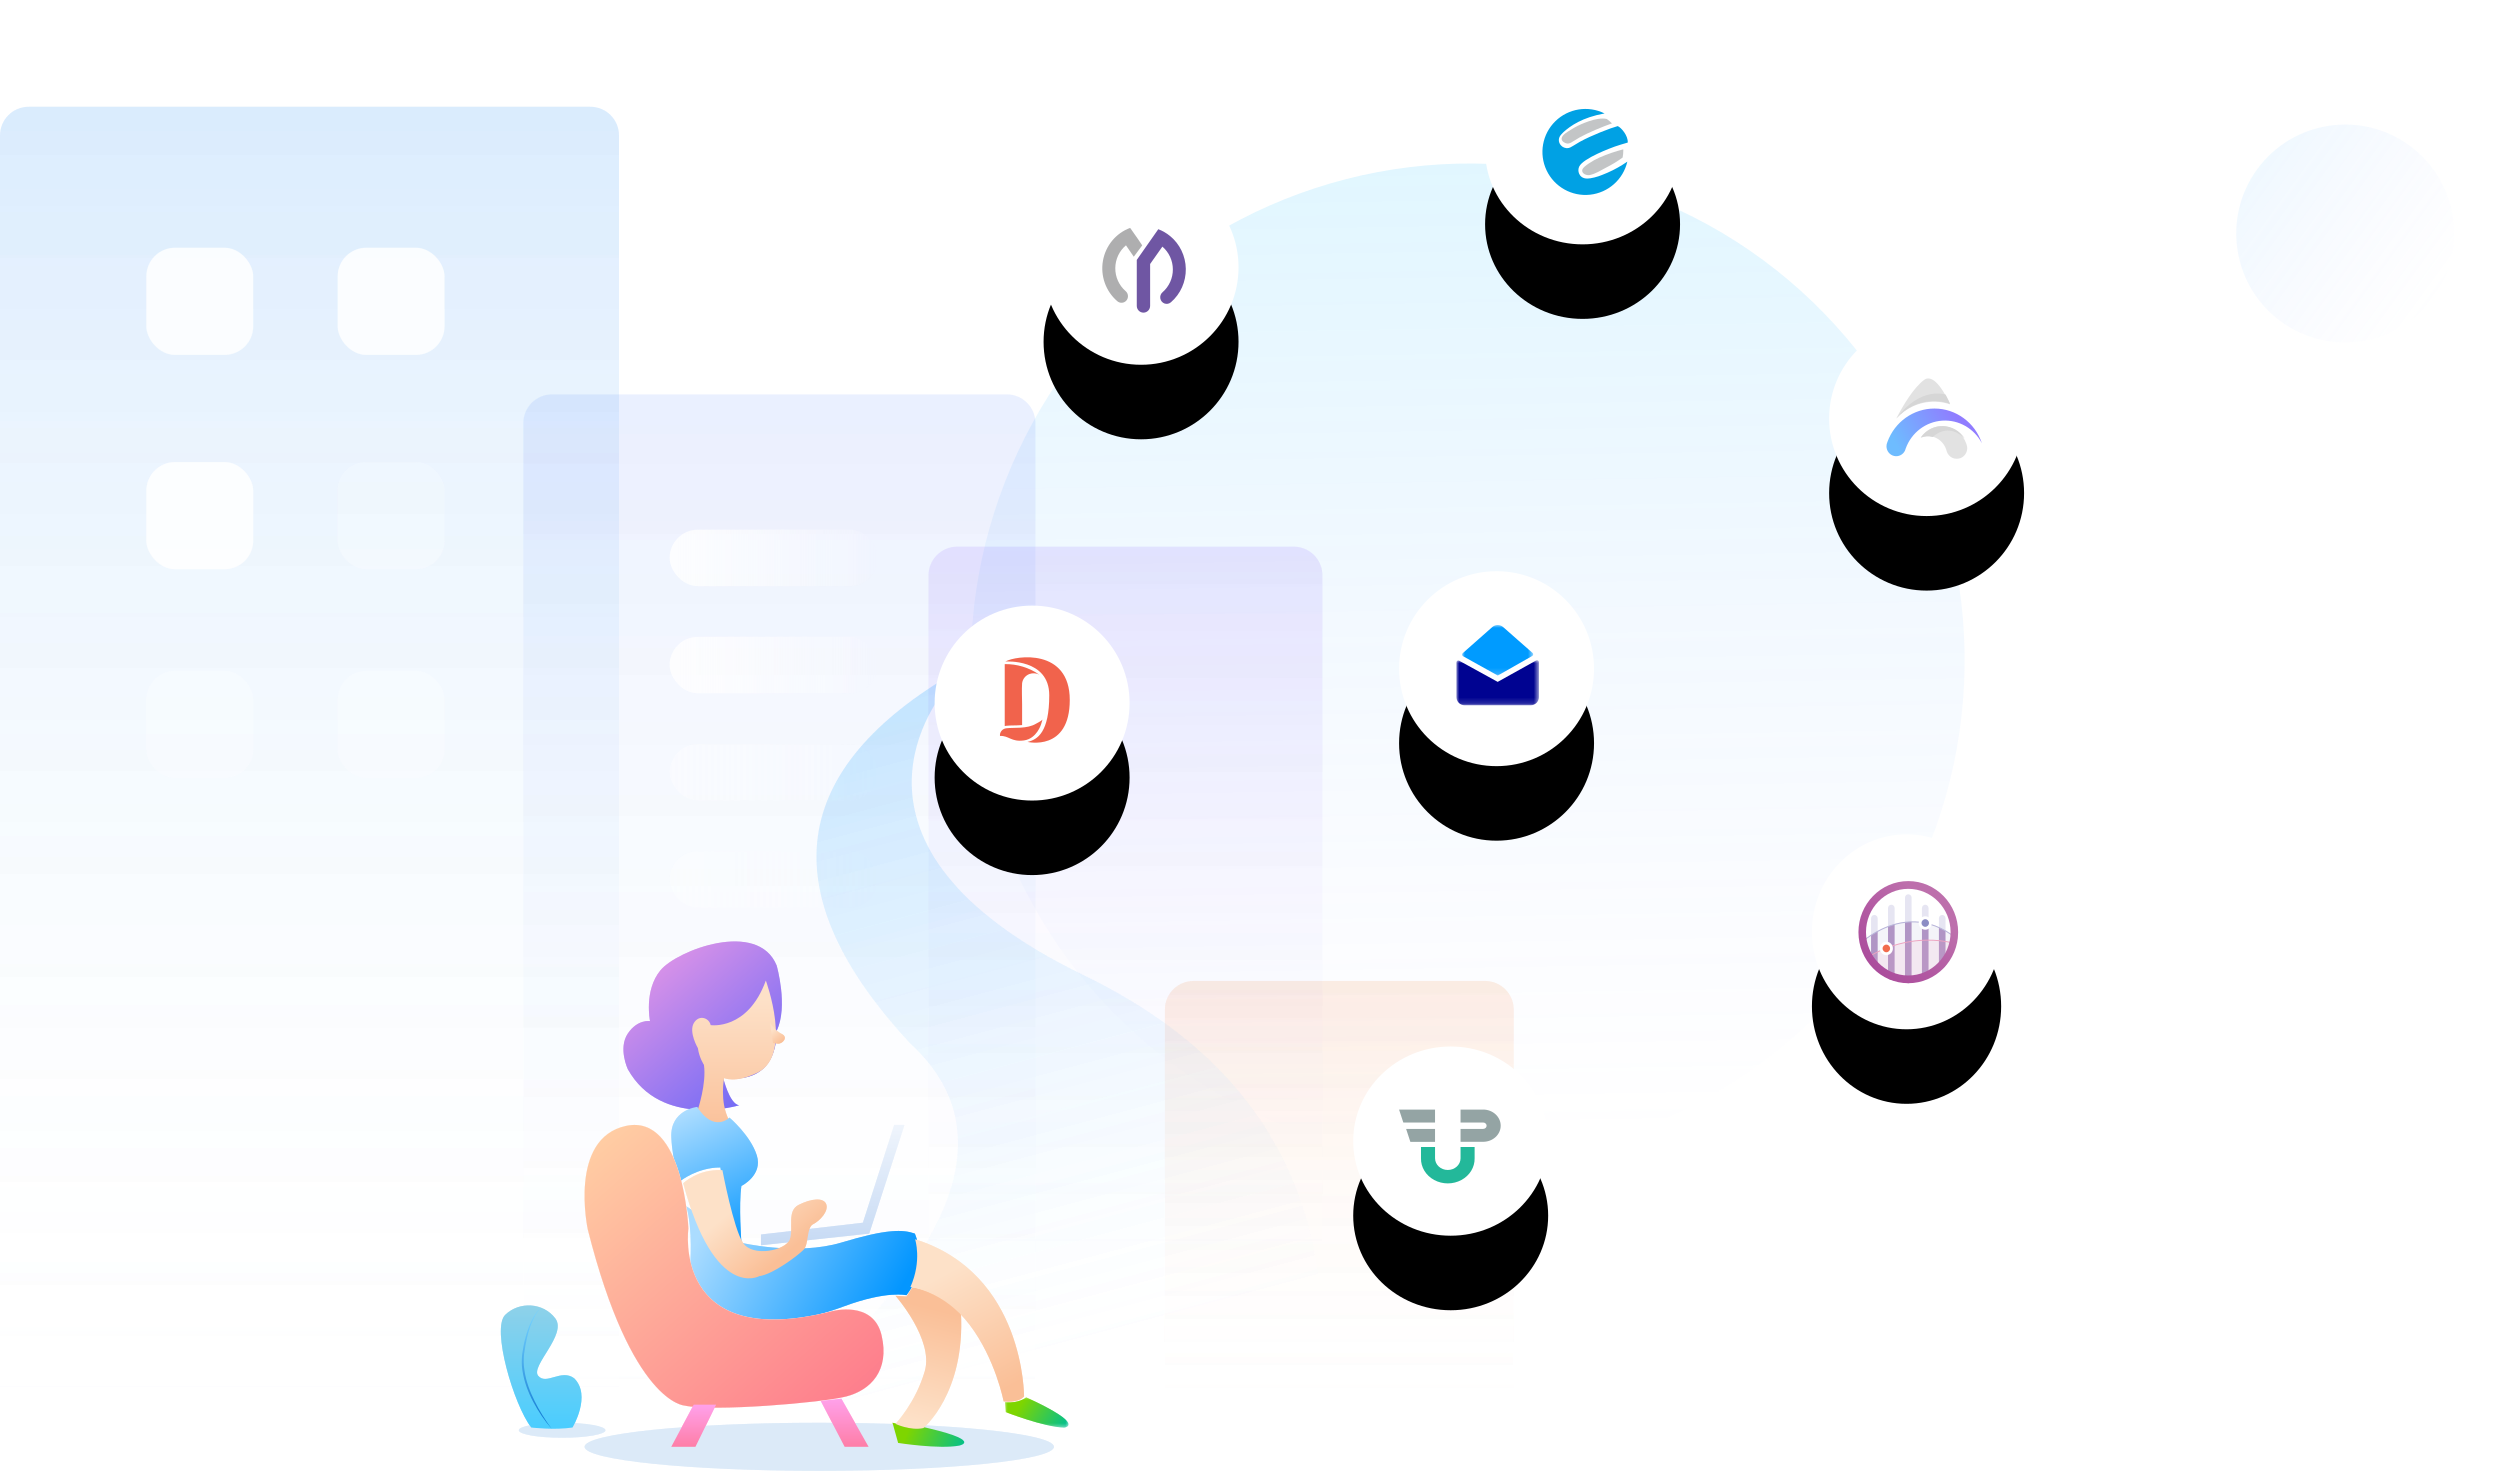 <?xml version="1.0" encoding="UTF-8"?>
<svg width="436px" height="257px" viewBox="0 0 436 257" version="1.1" xmlns="http://www.w3.org/2000/svg" xmlns:xlink="http://www.w3.org/1999/xlink">
    <title>Group 39</title>
    <defs>
        <linearGradient x1="0%" y1="56.26%" x2="88.904%" y2="12.992%" id="linearGradient-1">
            <stop stop-color="#96A0FF" stop-opacity="0" offset="0%"></stop>
            <stop stop-color="#32C5FF" offset="100%"></stop>
        </linearGradient>
        <linearGradient x1="-1.533%" y1="50%" x2="163.701%" y2="50%" id="linearGradient-2">
            <stop stop-color="#96A0FF" stop-opacity="0" offset="0%"></stop>
            <stop stop-color="#32C5FF" offset="100%"></stop>
        </linearGradient>
        <linearGradient x1="53.673%" y1="2.49800181e-14%" x2="53.673%" y2="97.907%" id="linearGradient-3">
            <stop stop-color="#007CF5" stop-opacity="0.1" offset="0%"></stop>
            <stop stop-color="#F5F7F9" stop-opacity="0" offset="100%"></stop>
        </linearGradient>
        <linearGradient x1="53.673%" y1="2.49800181e-14%" x2="53.673%" y2="97.907%" id="linearGradient-4">
            <stop stop-color="#0043F5" stop-opacity="0.07" offset="0%"></stop>
            <stop stop-color="#F5F7F9" stop-opacity="0" offset="100%"></stop>
        </linearGradient>
        <linearGradient x1="53.673%" y1="2.49800181e-14%" x2="53.673%" y2="81.07%" id="linearGradient-5">
            <stop stop-color="#4200F5" stop-opacity="0.1" offset="0%"></stop>
            <stop stop-color="#F5F7F9" stop-opacity="0" offset="100%"></stop>
        </linearGradient>
        <linearGradient x1="53.673%" y1="2.49800181e-14%" x2="53.673%" y2="97.907%" id="linearGradient-6">
            <stop stop-color="#F55F00" stop-opacity="0.1" offset="0%"></stop>
            <stop stop-color="#F5F7F9" stop-opacity="0" offset="100%"></stop>
        </linearGradient>
        <linearGradient x1="-1.11022302e-14%" y1="50%" x2="100%" y2="50%" id="linearGradient-7">
            <stop stop-color="#FFFFFF" offset="0%"></stop>
            <stop stop-color="#FFFFFF" stop-opacity="0" offset="100%"></stop>
        </linearGradient>
        <linearGradient x1="57.059%" y1="90.67%" x2="38.267%" y2="1.66533454e-14%" id="linearGradient-8">
            <stop stop-color="#ABDCFF" stop-opacity="0" offset="0%"></stop>
            <stop stop-color="#0396FF" offset="100%"></stop>
        </linearGradient>
        <polygon id="path-9" points="-3.88578059e-16 5.55111512e-17 11.066 5.55111512e-17 11.066 5.293 -3.88578059e-16 5.293"></polygon>
        <linearGradient x1="14.552%" y1="41.924%" x2="82.772%" y2="58.063%" id="linearGradient-11">
            <stop stop-color="#7ED500" offset="0%"></stop>
            <stop stop-color="#00BF8D" offset="100%"></stop>
        </linearGradient>
        <linearGradient x1="14.552%" y1="46.029%" x2="82.772%" y2="53.964%" id="linearGradient-12">
            <stop stop-color="#7ED500" offset="0%"></stop>
            <stop stop-color="#00BF8D" offset="100%"></stop>
        </linearGradient>
        <linearGradient x1="45.676%" y1="96.435%" x2="55.831%" y2="15.149%" id="linearGradient-13">
            <stop stop-color="#FDE1C8" offset="0%"></stop>
            <stop stop-color="#FABF97" offset="100%"></stop>
        </linearGradient>
        <linearGradient x1="0%" y1="37.348%" x2="85.761%" y2="65.281%" id="linearGradient-14">
            <stop stop-color="#ABDCFF" offset="0%"></stop>
            <stop stop-color="#0396FF" offset="100%"></stop>
        </linearGradient>
        <linearGradient x1="23.255%" y1="0%" x2="94.249%" y2="100%" id="linearGradient-15">
            <stop stop-color="#EE9AE5" offset="0%"></stop>
            <stop stop-color="#5961F9" offset="100%"></stop>
        </linearGradient>
        <linearGradient x1="50%" y1="11.86%" x2="50%" y2="100%" id="linearGradient-16">
            <stop stop-color="#FDE1C8" offset="0%"></stop>
            <stop stop-color="#FABF97" offset="100%"></stop>
        </linearGradient>
        <linearGradient x1="68.365%" y1="-22.885%" x2="68.365%" y2="109.294%" id="linearGradient-17">
            <stop stop-color="#F9FBFE" offset="0%"></stop>
            <stop stop-color="#C2D7F3" offset="100%"></stop>
        </linearGradient>
        <linearGradient x1="29.484%" y1="0%" x2="64.674%" y2="110.389%" id="linearGradient-18">
            <stop stop-color="#ABDCFF" offset="0%"></stop>
            <stop stop-color="#0396FF" offset="100%"></stop>
        </linearGradient>
        <linearGradient x1="31.733%" y1="32.978%" x2="64.814%" y2="69.433%" id="linearGradient-19">
            <stop stop-color="#FDE1C8" offset="0%"></stop>
            <stop stop-color="#FABF97" offset="100%"></stop>
        </linearGradient>
        <linearGradient x1="41.048%" y1="17.017%" x2="70.514%" y2="95.827%" id="linearGradient-20">
            <stop stop-color="#FDE1C8" offset="0%"></stop>
            <stop stop-color="#FABF97" offset="100%"></stop>
        </linearGradient>
        <linearGradient x1="0%" y1="5.283%" x2="112.835%" y2="124.507%" id="linearGradient-21">
            <stop stop-color="#FFD3A5" offset="0%"></stop>
            <stop stop-color="#FD6585" offset="100%"></stop>
        </linearGradient>
        <linearGradient x1="100%" y1="0%" x2="100%" y2="211.255%" id="linearGradient-22">
            <stop stop-color="#FFA1EB" offset="0%"></stop>
            <stop stop-color="#FD575B" offset="100%"></stop>
        </linearGradient>
        <linearGradient x1="100%" y1="0%" x2="100%" y2="211.255%" id="linearGradient-23">
            <stop stop-color="#FFA1EB" offset="0%"></stop>
            <stop stop-color="#FD575B" offset="100%"></stop>
        </linearGradient>
        <linearGradient x1="24.796%" y1="25.269%" x2="66.841%" y2="86.905%" id="linearGradient-24">
            <stop stop-color="#FDE1C8" offset="0%"></stop>
            <stop stop-color="#FABF97" offset="100%"></stop>
        </linearGradient>
        <linearGradient x1="50%" y1="0%" x2="50%" y2="100%" id="linearGradient-25">
            <stop stop-color="#91D1E8" offset="0%"></stop>
            <stop stop-color="#49CDFF" offset="100%"></stop>
        </linearGradient>
        <linearGradient x1="50%" y1="5.796%" x2="53.087%" y2="100%" id="linearGradient-26">
            <stop stop-color="#72D0FF" offset="0%"></stop>
            <stop stop-color="#0D75CF" offset="100%"></stop>
        </linearGradient>
        <polygon id="path-27" points="-3.88578059e-16 5.55111512e-17 11.066 5.55111512e-17 11.066 5.293 -3.88578059e-16 5.293"></polygon>
        <ellipse id="path-29" cx="276" cy="26.116" rx="17" ry="16.5"></ellipse>
        <filter x="-102.9%" y="-66.7%" width="305.9%" height="312.1%" filterUnits="objectBoundingBox" id="filter-30">
            <feOffset dx="0" dy="13" in="SourceAlpha" result="shadowOffsetOuter1"></feOffset>
            <feGaussianBlur stdDeviation="9.5" in="shadowOffsetOuter1" result="shadowBlurOuter1"></feGaussianBlur>
            <feColorMatrix values="0 0 0 0 0.104   0 0 0 0 0.183   0 0 0 0 0.357  0 0 0 0.11 0" type="matrix" in="shadowBlurOuter1"></feColorMatrix>
        </filter>
        <circle id="path-31" cx="199" cy="46.616" r="17"></circle>
        <filter x="-102.9%" y="-64.7%" width="305.9%" height="305.9%" filterUnits="objectBoundingBox" id="filter-32">
            <feOffset dx="0" dy="13" in="SourceAlpha" result="shadowOffsetOuter1"></feOffset>
            <feGaussianBlur stdDeviation="9.5" in="shadowOffsetOuter1" result="shadowBlurOuter1"></feGaussianBlur>
            <feColorMatrix values="0 0 0 0 0.104   0 0 0 0 0.183   0 0 0 0 0.357  0 0 0 0.11 0" type="matrix" in="shadowBlurOuter1"></feColorMatrix>
        </filter>
        <circle id="path-33" cx="261" cy="116.616" r="17"></circle>
        <filter x="-102.9%" y="-64.7%" width="305.9%" height="305.9%" filterUnits="objectBoundingBox" id="filter-34">
            <feOffset dx="0" dy="13" in="SourceAlpha" result="shadowOffsetOuter1"></feOffset>
            <feGaussianBlur stdDeviation="9.5" in="shadowOffsetOuter1" result="shadowBlurOuter1"></feGaussianBlur>
            <feColorMatrix values="0 0 0 0 0.104   0 0 0 0 0.183   0 0 0 0 0.357  0 0 0 0.11 0" type="matrix" in="shadowBlurOuter1"></feColorMatrix>
        </filter>
        <polygon id="path-35" points="0 0 14.387 0 14.387 7.854 0 7.854"></polygon>
        <polygon id="path-37" points="3.55352591e-16 0 12.396 0 12.396 8.817 3.55352591e-16 8.817"></polygon>
        <ellipse id="path-39" cx="332.5" cy="162.508" rx="16.5" ry="17"></ellipse>
        <filter x="-106.1%" y="-64.7%" width="312.1%" height="305.9%" filterUnits="objectBoundingBox" id="filter-40">
            <feOffset dx="0" dy="13" in="SourceAlpha" result="shadowOffsetOuter1"></feOffset>
            <feGaussianBlur stdDeviation="9.5" in="shadowOffsetOuter1" result="shadowBlurOuter1"></feGaussianBlur>
            <feColorMatrix values="0 0 0 0 0.104   0 0 0 0 0.183   0 0 0 0 0.357  0 0 0 0.11 0" type="matrix" in="shadowBlurOuter1"></feColorMatrix>
        </filter>
        <linearGradient x1="16.333%" y1="85.34%" x2="83.667%" y2="14.681%" id="linearGradient-41">
            <stop stop-color="#AB4D9C" offset="0%"></stop>
            <stop stop-color="#B259A2" offset="37%"></stop>
            <stop stop-color="#BD6FAC" offset="84%"></stop>
        </linearGradient>
        <ellipse id="path-42" cx="253" cy="199.008" rx="17" ry="16.5"></ellipse>
        <filter x="-102.9%" y="-66.7%" width="305.9%" height="312.1%" filterUnits="objectBoundingBox" id="filter-43">
            <feOffset dx="0" dy="13" in="SourceAlpha" result="shadowOffsetOuter1"></feOffset>
            <feGaussianBlur stdDeviation="9.5" in="shadowOffsetOuter1" result="shadowBlurOuter1"></feGaussianBlur>
            <feColorMatrix values="0 0 0 0 0.104   0 0 0 0 0.183   0 0 0 0 0.357  0 0 0 0.11 0" type="matrix" in="shadowBlurOuter1"></feColorMatrix>
        </filter>
        <circle id="path-44" cx="17" cy="17" r="17"></circle>
        <filter x="-102.9%" y="-64.7%" width="305.9%" height="305.9%" filterUnits="objectBoundingBox" id="filter-45">
            <feOffset dx="0" dy="13" in="SourceAlpha" result="shadowOffsetOuter1"></feOffset>
            <feGaussianBlur stdDeviation="9.5" in="shadowOffsetOuter1" result="shadowBlurOuter1"></feGaussianBlur>
            <feColorMatrix values="0 0 0 0 0.104   0 0 0 0 0.183   0 0 0 0 0.357  0 0 0 0.11 0" type="matrix" in="shadowBlurOuter1"></feColorMatrix>
        </filter>
        <circle id="path-46" cx="336" cy="73" r="17"></circle>
        <filter x="-102.9%" y="-64.7%" width="305.9%" height="305.9%" filterUnits="objectBoundingBox" id="filter-47">
            <feOffset dx="0" dy="13" in="SourceAlpha" result="shadowOffsetOuter1"></feOffset>
            <feGaussianBlur stdDeviation="9.5" in="shadowOffsetOuter1" result="shadowBlurOuter1"></feGaussianBlur>
            <feColorMatrix values="0 0 0 0 0.104   0 0 0 0 0.183   0 0 0 0 0.357  0 0 0 0.11 0" type="matrix" in="shadowBlurOuter1"></feColorMatrix>
        </filter>
        <linearGradient x1="81.763%" y1="42.689%" x2="6.891%" y2="64.356%" id="linearGradient-48">
            <stop stop-color="#907CFF" offset="0%"></stop>
            <stop stop-color="#6EBCFF" offset="100%"></stop>
        </linearGradient>
    </defs>
    <g id="Page-1" stroke="none" stroke-width="1" fill="none" fill-rule="evenodd">
        <g id="Group-39">
            <ellipse id="Oval" fill="url(#linearGradient-1)" fill-rule="nonzero" opacity="0.15" transform="translate(255.97, 115.443) rotate(-65) translate(-255.97, -115.443) " cx="255.97" cy="115.443" rx="87" ry="86.59"></ellipse>
            <circle id="Oval-Copy-2" fill="url(#linearGradient-2)" fill-rule="nonzero" opacity="0.15" transform="translate(409, 40.723) rotate(-144) translate(-409, -40.723) " cx="409" cy="40.723" r="19"></circle>
            <g id="Group-21" transform="translate(0, 18.616)">
                <g id="Group-19">
                    <path d="M5,0 L102.955,0 C105.717,0 107.955,2.239 107.955,5 L107.955,232.131 L0,232.131 L0,5 C0,2.239 2.239,0 5,0 Z" id="Rectangle" fill="url(#linearGradient-3)" fill-rule="nonzero"></path>
                    <path d="M96.271,50.164 L175.58,50.164 C178.341,50.164 180.58,52.403 180.58,55.164 L180.58,232.131 L91.271,232.131 L91.271,55.164 C91.271,52.403 93.51,50.164 96.271,50.164 Z" id="Rectangle-Copy-191" fill="url(#linearGradient-4)" fill-rule="nonzero" opacity="0.81"></path>
                    <path d="M166.933,76.721 L225.632,76.721 C228.393,76.721 230.632,78.96 230.632,81.721 L230.632,231.148 L161.933,231.148 L161.933,81.721 C161.933,78.96 164.172,76.721 166.933,76.721 Z" id="Rectangle-Copy-192" fill="url(#linearGradient-5)" fill-rule="nonzero" opacity="0.6"></path>
                    <path d="M208.152,152.459 L259,152.459 C261.761,152.459 264,154.698 264,157.459 L264,231.148 L203.152,231.148 L203.152,157.459 C203.152,154.698 205.391,152.459 208.152,152.459 Z" id="Rectangle-Copy-195" fill="url(#linearGradient-6)" fill-rule="nonzero" opacity="0.75"></path>
                    <rect id="Rectangle" fill="#FFFFFF" fill-rule="nonzero" opacity="0.5" x="25.517" y="24.59" width="18.647" height="18.689" rx="5"></rect>
                    <rect id="Rectangle-Copy-201" fill="url(#linearGradient-7)" fill-rule="nonzero" opacity="0.5" x="116.788" y="73.77" width="36.312" height="9.836" rx="4.918"></rect>
                    <rect id="Rectangle-Copy-202" fill="url(#linearGradient-7)" fill-rule="nonzero" opacity="0.5" x="116.788" y="92.459" width="36.312" height="9.836" rx="4.918"></rect>
                    <rect id="Rectangle-Copy-203" fill="url(#linearGradient-7)" fill-rule="nonzero" opacity="0.276" x="116.788" y="111.148" width="36.312" height="9.836" rx="4.918"></rect>
                    <rect id="Rectangle-Copy-204" fill="url(#linearGradient-7)" fill-rule="nonzero" opacity="0.266" x="116.788" y="129.836" width="36.312" height="9.836" rx="4.918"></rect>
                    <rect id="Rectangle-Copy-197" fill="#FFFFFF" fill-rule="nonzero" opacity="0.5" x="25.517" y="61.967" width="18.647" height="18.689" rx="5"></rect>
                    <rect id="Rectangle-Copy-196" fill="#FFFFFF" fill-rule="nonzero" opacity="0.5" x="58.885" y="24.59" width="18.647" height="18.689" rx="5"></rect>
                    <rect id="Rectangle-Copy-198" fill="#FFFFFF" fill-rule="nonzero" opacity="0.183" x="58.885" y="61.967" width="18.647" height="18.689" rx="5"></rect>
                    <rect id="Rectangle-Copy-200" fill="#FFFFFF" fill-rule="nonzero" opacity="0.187" x="25.517" y="98.361" width="18.647" height="18.689" rx="5"></rect>
                    <rect id="Rectangle-Copy-199" fill="#FFFFFF" fill-rule="nonzero" opacity="0.187" x="58.885" y="98.361" width="18.647" height="18.689" rx="5"></rect>
                    <path d="M136.416,226.173 C167.553,199.094 174.966,178.129 158.657,163.279 C134.934,137.633 137.162,116.321 165.341,99.344 C166.091,99.41 166.091,99.947 165.341,100.956 C164.217,102.468 141.678,128.553 189.051,151.484 C220.634,166.771 234.225,192.014 229.825,227.213 L136.416,226.173 Z" id="Path-10" fill="url(#linearGradient-8)" fill-rule="nonzero" opacity="0.14"></path>
                    <g id="Group-44" transform="translate(87.346, 145.574)">
                        <path d="M96.465,88.131 C96.465,90.449 78.139,92.328 55.533,92.328 C32.926,92.328 14.6,90.449 14.6,88.131 C14.6,85.813 32.926,83.934 55.533,83.934 C78.139,83.934 96.465,85.813 96.465,88.131" id="Fill-1" fill="#DCEAF8" fill-rule="nonzero"></path>
                        <path d="M18.25,85.247 C18.25,85.971 14.865,86.557 10.689,86.557 C6.513,86.557 3.129,85.971 3.129,85.247 C3.129,84.522 6.513,83.934 10.689,83.934 C14.865,83.934 18.25,84.522 18.25,85.247" id="Fill-3" fill="#DCEAF8" fill-rule="nonzero"></path>
                        <g id="Fill-7-Clipped" transform="translate(87.938, 79.498)">
                            <mask id="mask-10" fill="white">
                                <use xlink:href="#path-9"></use>
                            </mask>
                            <g id="path-9"></g>
                            <path d="M0.122,2.585 C0.122,2.585 6.729,5.169 10.276,5.293 C10.276,5.293 14.436,4.923 3.67,5.55111512e-17 C3.67,5.55111512e-17 2.523,1.096 -3.88578059e-16,0.862 L0.122,2.585 Z" id="Fill-7" fill="url(#linearGradient-11)" fill-rule="nonzero" mask="url(#mask-10)"></path>
                        </g>
                        <path d="M69.285,87.457 C69.285,87.457 76.388,88.579 79.93,87.928 C79.93,87.928 84.537,87.029 72.808,84.497 C72.808,84.497 71.06,84.685 68.308,83.934 L69.285,87.457 Z" id="Fill-10" fill="url(#linearGradient-12)" fill-rule="nonzero"></path>
                        <path d="M68.829,61.797 C68.829,61.797 75.524,69.401 73.937,74.925 C72.348,80.449 68.829,84.131 68.829,84.131 C68.829,84.131 71.37,85.359 73.692,84.868 C73.692,84.868 81.045,78.802 80.239,64.649 C80.239,64.649 76.424,60.953 71.759,60.328 L70.76,61.912 L68.829,61.797 Z" id="Fill-12" fill="url(#linearGradient-13)" fill-rule="nonzero"></path>
                        <path d="M70.741,61.698 C70.741,61.698 67.338,60.861 59.922,63.61 C52.507,66.358 34.888,71.138 33.001,56.679 C33.001,56.679 33.544,50.107 32.329,46.164 L41.688,52.497 C41.688,52.497 51.534,54.887 59.436,52.497 C67.338,50.107 70.134,50.226 72.2,50.943 C72.2,50.943 74.753,56.44 70.741,61.698" id="Fill-14" fill="url(#linearGradient-14)" fill-rule="nonzero"></path>
                        <path d="M48.099,4.18 C48.099,4.18 50.159,11.34 48.099,15.588 C48.099,15.588 48.708,25.296 38.758,23.718 C38.758,23.718 39.85,28.33 41.549,28.573 C41.549,28.573 27.958,32.699 22.134,22.262 C22.134,22.262 20.435,18.621 22.134,16.073 C23.833,13.525 26.017,13.889 26.017,13.889 C26.017,13.889 24.925,8.549 27.837,5.03 C30.749,1.511 44.82,-3.829 48.099,4.18" id="Fill-16" fill="url(#linearGradient-15)" fill-rule="nonzero"></path>
                        <path d="M46.215,6.82 C46.215,6.82 50.985,19.752 44.806,22.853 C40.935,24.796 38.941,23.825 38.941,23.825 C38.941,23.825 38.119,27.833 39.762,31.113 C39.762,31.113 37.181,34.028 34.365,29.291 C34.365,29.291 35.891,24.796 35.421,21.517 C35.421,21.517 34.6,20.302 34.365,18.602 C34.365,18.602 32.723,15.808 33.661,14.229 C34.6,12.65 36.36,13.379 36.595,14.593 C36.595,14.593 43.047,15.565 46.215,6.82" id="Fill-18" fill="url(#linearGradient-16)" fill-rule="nonzero"></path>
                        <polygon id="Fill-20" fill="url(#linearGradient-17)" fill-rule="nonzero" points="45.365 52.984 64.25 50.951 70.393 32 68.604 32 63.141 49.047 45.365 51.103"></polygon>
                        <path d="M34.253,28.852 C34.253,28.852 29.487,29.35 29.731,34.195 C29.975,39.041 31.32,41.774 31.32,41.774 C31.32,41.774 34.253,39.414 38.287,39.414 C38.287,39.414 39.754,49.104 41.954,52.459 C41.954,52.459 41.465,45.998 41.954,42.644 C41.954,42.644 45.743,40.78 44.643,37.301 C43.543,33.823 39.876,30.717 39.876,30.717 C39.876,30.717 37.156,33.453 34.253,28.852" id="Fill-22" fill="url(#linearGradient-18)" fill-rule="nonzero"></path>
                        <path d="M45.073,58.369 C45.073,58.369 37.323,62.718 31.807,42.18 C31.807,42.18 34.325,39.643 38.642,39.885 C38.642,39.885 40.56,50.033 42.239,52.57 C43.917,55.107 49.673,53.899 50.392,51.966 C51.111,50.033 49.793,47.013 51.951,45.925 C54.109,44.838 56.268,44.597 56.747,45.805 C57.227,47.013 55.668,48.711 54.469,49.312 C53.27,49.912 53.75,52.811 52.791,53.778 C51.831,54.745 47.526,58.032 45.073,58.369" id="Fill-24" fill="url(#linearGradient-19)" fill-rule="nonzero"></path>
                        <path d="M71.436,60.258 C71.436,60.258 77.235,60.908 81.749,66.847 C86.262,72.785 87.687,80.211 87.687,80.211 C87.687,80.211 90.181,80.577 91.251,79.359 C91.251,79.359 91.369,57.866 72.246,51.934 C72.246,51.934 73.477,55.643 71.436,60.258" id="Fill-26" fill="url(#linearGradient-20)" fill-rule="nonzero"></path>
                        <g id="Fill-28" transform="translate(14.6, 32)" fill-rule="nonzero">
                            <g id="path-22-link" fill="#FFFFFF">
                                <path d="M0.56,18.22 C0.56,18.22 -2.867,2.331 7.238,0.164 C17.342,-2.004 18.109,18.067 18.109,18.067 C18.109,18.067 15.122,39.601 43.115,32.493 C43.115,32.493 50.343,30.485 51.8,36.678 C53.258,42.871 49.858,46.271 45.607,47.364 C41.358,48.457 22.417,50.035 17.438,48.943 C17.438,48.943 8.209,48.578 0.56,18.22" id="path-22"></path>
                            </g>
                            <g id="path-22-link" fill="url(#linearGradient-21)">
                                <path d="M0.56,18.22 C0.56,18.22 -2.867,2.331 7.238,0.164 C17.342,-2.004 18.109,18.067 18.109,18.067 C18.109,18.067 15.122,39.601 43.115,32.493 C43.115,32.493 50.343,30.485 51.8,36.678 C53.258,42.871 49.858,46.271 45.607,47.364 C41.358,48.457 22.417,50.035 17.438,48.943 C17.438,48.943 8.209,48.578 0.56,18.22" id="path-22"></path>
                            </g>
                        </g>
                        <polygon id="Fill-30" fill="url(#linearGradient-22)" fill-rule="nonzero" points="29.722 88.131 33.938 88.131 37.543 80.787 33.632 80.787"></polygon>
                        <polygon id="Fill-32" fill="url(#linearGradient-23)" fill-rule="nonzero" points="64.136 88.131 59.957 88.131 55.793 80.136 59.394 79.738"></polygon>
                        <path d="M46.929,14.164 C46.929,14.164 47.823,15.573 49.015,16.137 C50.208,16.701 49.09,17.941 48.27,17.829 L47.451,17.716 L46.929,14.164 Z" id="Fill-34" fill="url(#linearGradient-24)" fill-rule="nonzero"></path>
                        <path d="M12.503,84.771 C12.503,84.771 15.854,79.184 12.782,76.174 C10.523,74.495 7.947,77.434 6.524,75.755 C5.101,74.075 11.608,68.546 9.506,65.745 C7.405,62.946 3.203,62.736 0.763,65.116 C-1.678,67.496 2.254,80.84 5.304,84.771 C5.304,84.771 9.331,85.249 12.503,84.771" id="Fill-40" fill="url(#linearGradient-25)" fill-rule="nonzero"></path>
                        <path d="M8.864,84.984 C7.621,83.57 6.552,81.984 5.653,80.295 C4.752,78.609 4.062,76.773 3.765,74.838 C3.603,73.873 3.632,72.882 3.73,71.906 C3.884,70.951 4.033,69.992 4.299,69.061 C4.554,68.129 4.862,67.211 5.266,66.339 C5.685,65.482 6.166,64.625 6.869,64 C6.225,64.684 5.785,65.544 5.424,66.417 C5.058,67.292 4.782,68.208 4.563,69.136 C4.343,70.064 4.186,71.008 4.05,71.955 C3.968,72.895 3.95,73.846 4.115,74.782 C4.375,76.663 5.054,78.464 5.893,80.159 C6.3,81.014 6.777,81.833 7.271,82.639 C7.761,83.449 8.298,84.228 8.864,84.984" id="Fill-42" fill="url(#linearGradient-26)" fill-rule="nonzero"></path>
                    </g>
                </g>
                <g id="Group-19" opacity="0.5">
                    <path d="M5,0 L102.955,0 C105.717,0 107.955,2.239 107.955,5 L107.955,232.131 L0,232.131 L0,5 C0,2.239 2.239,0 5,0 Z" id="Rectangle" fill="url(#linearGradient-3)" fill-rule="nonzero"></path>
                    <path d="M96.271,50.164 L175.58,50.164 C178.341,50.164 180.58,52.403 180.58,55.164 L180.58,232.131 L91.271,232.131 L91.271,55.164 C91.271,52.403 93.51,50.164 96.271,50.164 Z" id="Rectangle-Copy-191" fill="url(#linearGradient-4)" fill-rule="nonzero" opacity="0.81"></path>
                    <path d="M166.933,76.721 L225.632,76.721 C228.393,76.721 230.632,78.96 230.632,81.721 L230.632,231.148 L161.933,231.148 L161.933,81.721 C161.933,78.96 164.172,76.721 166.933,76.721 Z" id="Rectangle-Copy-192" fill="url(#linearGradient-5)" fill-rule="nonzero" opacity="0.6"></path>
                    <path d="M208.152,152.459 L259,152.459 C261.761,152.459 264,154.698 264,157.459 L264,231.148 L203.152,231.148 L203.152,157.459 C203.152,154.698 205.391,152.459 208.152,152.459 Z" id="Rectangle-Copy-195" fill="url(#linearGradient-6)" fill-rule="nonzero" opacity="0.75"></path>
                    <rect id="Rectangle" fill="#FFFFFF" fill-rule="nonzero" x="25.517" y="24.59" width="18.647" height="18.689" rx="5"></rect>
                    <rect id="Rectangle-Copy-201" fill="url(#linearGradient-7)" fill-rule="nonzero" x="116.788" y="73.77" width="36.312" height="9.836" rx="4.918"></rect>
                    <rect id="Rectangle-Copy-202" fill="url(#linearGradient-7)" fill-rule="nonzero" x="116.788" y="92.459" width="36.312" height="9.836" rx="4.918"></rect>
                    <rect id="Rectangle-Copy-203" fill="url(#linearGradient-7)" fill-rule="nonzero" opacity="0.276" x="116.788" y="111.148" width="36.312" height="9.836" rx="4.918"></rect>
                    <rect id="Rectangle-Copy-204" fill="url(#linearGradient-7)" fill-rule="nonzero" opacity="0.266" x="116.788" y="129.836" width="36.312" height="9.836" rx="4.918"></rect>
                    <rect id="Rectangle-Copy-197" fill="#FFFFFF" fill-rule="nonzero" x="25.517" y="61.967" width="18.647" height="18.689" rx="5"></rect>
                    <rect id="Rectangle-Copy-196" fill="#FFFFFF" fill-rule="nonzero" x="58.885" y="24.59" width="18.647" height="18.689" rx="5"></rect>
                    <rect id="Rectangle-Copy-198" fill="#FFFFFF" fill-rule="nonzero" opacity="0.183" x="58.885" y="61.967" width="18.647" height="18.689" rx="5"></rect>
                    <rect id="Rectangle-Copy-200" fill="#FFFFFF" fill-rule="nonzero" opacity="0.187" x="25.517" y="98.361" width="18.647" height="18.689" rx="5"></rect>
                    <rect id="Rectangle-Copy-199" fill="#FFFFFF" fill-rule="nonzero" opacity="0.187" x="58.885" y="98.361" width="18.647" height="18.689" rx="5"></rect>
                    <path d="M136.416,226.173 C167.553,199.094 174.966,178.129 158.657,163.279 C134.934,137.633 137.162,116.321 165.341,99.344 C166.091,99.41 166.091,99.947 165.341,100.956 C164.217,102.468 141.678,128.553 189.051,151.484 C220.634,166.771 234.225,192.014 229.825,227.213 L136.416,226.173 Z" id="Path-10" fill="url(#linearGradient-8)" fill-rule="nonzero" opacity="0.14"></path>
                    <g id="Group-44" transform="translate(87.346, 145.574)">
                        <path d="M96.465,88.131 C96.465,90.449 78.139,92.328 55.533,92.328 C32.926,92.328 14.6,90.449 14.6,88.131 C14.6,85.813 32.926,83.934 55.533,83.934 C78.139,83.934 96.465,85.813 96.465,88.131" id="Fill-1" fill="#DCEAF8" fill-rule="nonzero"></path>
                        <path d="M18.25,85.247 C18.25,85.971 14.865,86.557 10.689,86.557 C6.513,86.557 3.129,85.971 3.129,85.247 C3.129,84.522 6.513,83.934 10.689,83.934 C14.865,83.934 18.25,84.522 18.25,85.247" id="Fill-3" fill="#DCEAF8" fill-rule="nonzero"></path>
                        <g id="Fill-7-Clipped" transform="translate(87.938, 79.498)">
                            <mask id="mask-28" fill="white">
                                <use xlink:href="#path-27"></use>
                            </mask>
                            <g id="path-28"></g>
                            <path d="M0.122,2.585 C0.122,2.585 6.729,5.169 10.276,5.293 C10.276,5.293 14.436,4.923 3.67,5.55111512e-17 C3.67,5.55111512e-17 2.523,1.096 -3.88578059e-16,0.862 L0.122,2.585 Z" id="Fill-7" fill="url(#linearGradient-11)" fill-rule="nonzero" mask="url(#mask-28)"></path>
                        </g>
                        <path d="M69.285,87.457 C69.285,87.457 76.388,88.579 79.93,87.928 C79.93,87.928 84.537,87.029 72.808,84.497 C72.808,84.497 71.06,84.685 68.308,83.934 L69.285,87.457 Z" id="Fill-10" fill="url(#linearGradient-12)" fill-rule="nonzero"></path>
                        <path d="M68.829,61.797 C68.829,61.797 75.524,69.401 73.937,74.925 C72.348,80.449 68.829,84.131 68.829,84.131 C68.829,84.131 71.37,85.359 73.692,84.868 C73.692,84.868 81.045,78.802 80.239,64.649 C80.239,64.649 76.424,60.953 71.759,60.328 L70.76,61.912 L68.829,61.797 Z" id="Fill-12" fill="url(#linearGradient-13)" fill-rule="nonzero"></path>
                        <path d="M70.741,61.698 C70.741,61.698 67.338,60.861 59.922,63.61 C52.507,66.358 34.888,71.138 33.001,56.679 C33.001,56.679 33.544,50.107 32.329,46.164 L41.688,52.497 C41.688,52.497 51.534,54.887 59.436,52.497 C67.338,50.107 70.134,50.226 72.2,50.943 C72.2,50.943 74.753,56.44 70.741,61.698" id="Fill-14" fill="url(#linearGradient-14)" fill-rule="nonzero"></path>
                        <path d="M48.099,4.18 C48.099,4.18 50.159,11.34 48.099,15.588 C48.099,15.588 48.708,25.296 38.758,23.718 C38.758,23.718 39.85,28.33 41.549,28.573 C41.549,28.573 27.958,32.699 22.134,22.262 C22.134,22.262 20.435,18.621 22.134,16.073 C23.833,13.525 26.017,13.889 26.017,13.889 C26.017,13.889 24.925,8.549 27.837,5.03 C30.749,1.511 44.82,-3.829 48.099,4.18" id="Fill-16" fill="url(#linearGradient-15)" fill-rule="nonzero"></path>
                        <path d="M46.215,6.82 C46.215,6.82 50.985,19.752 44.806,22.853 C40.935,24.796 38.941,23.825 38.941,23.825 C38.941,23.825 38.119,27.833 39.762,31.113 C39.762,31.113 37.181,34.028 34.365,29.291 C34.365,29.291 35.891,24.796 35.421,21.517 C35.421,21.517 34.6,20.302 34.365,18.602 C34.365,18.602 32.723,15.808 33.661,14.229 C34.6,12.65 36.36,13.379 36.595,14.593 C36.595,14.593 43.047,15.565 46.215,6.82" id="Fill-18" fill="url(#linearGradient-16)" fill-rule="nonzero"></path>
                        <polygon id="Fill-20" fill="url(#linearGradient-17)" fill-rule="nonzero" points="45.365 52.984 64.25 50.951 70.393 32 68.604 32 63.141 49.047 45.365 51.103"></polygon>
                        <path d="M34.253,28.852 C34.253,28.852 29.487,29.35 29.731,34.195 C29.975,39.041 31.32,41.774 31.32,41.774 C31.32,41.774 34.253,39.414 38.287,39.414 C38.287,39.414 39.754,49.104 41.954,52.459 C41.954,52.459 41.465,45.998 41.954,42.644 C41.954,42.644 45.743,40.78 44.643,37.301 C43.543,33.823 39.876,30.717 39.876,30.717 C39.876,30.717 37.156,33.453 34.253,28.852" id="Fill-22" fill="url(#linearGradient-18)" fill-rule="nonzero"></path>
                        <path d="M45.073,58.369 C45.073,58.369 37.323,62.718 31.807,42.18 C31.807,42.18 34.325,39.643 38.642,39.885 C38.642,39.885 40.56,50.033 42.239,52.57 C43.917,55.107 49.673,53.899 50.392,51.966 C51.111,50.033 49.793,47.013 51.951,45.925 C54.109,44.838 56.268,44.597 56.747,45.805 C57.227,47.013 55.668,48.711 54.469,49.312 C53.27,49.912 53.75,52.811 52.791,53.778 C51.831,54.745 47.526,58.032 45.073,58.369" id="Fill-24" fill="url(#linearGradient-19)" fill-rule="nonzero"></path>
                        <path d="M71.436,60.258 C71.436,60.258 77.235,60.908 81.749,66.847 C86.262,72.785 87.687,80.211 87.687,80.211 C87.687,80.211 90.181,80.577 91.251,79.359 C91.251,79.359 91.369,57.866 72.246,51.934 C72.246,51.934 73.477,55.643 71.436,60.258" id="Fill-26" fill="url(#linearGradient-20)" fill-rule="nonzero"></path>
                        <g id="Fill-28" transform="translate(14.6, 32)" fill-rule="nonzero">
                            <g id="path-30-link" fill="#FFFFFF">
                                <path d="M0.56,18.22 C0.56,18.22 -2.867,2.331 7.238,0.164 C17.342,-2.004 18.109,18.067 18.109,18.067 C18.109,18.067 15.122,39.601 43.115,32.493 C43.115,32.493 50.343,30.485 51.8,36.678 C53.258,42.871 49.858,46.271 45.607,47.364 C41.358,48.457 22.417,50.035 17.438,48.943 C17.438,48.943 8.209,48.578 0.56,18.22" id="path-30"></path>
                            </g>
                            <g id="path-30-link" fill="url(#linearGradient-21)">
                                <path d="M0.56,18.22 C0.56,18.22 -2.867,2.331 7.238,0.164 C17.342,-2.004 18.109,18.067 18.109,18.067 C18.109,18.067 15.122,39.601 43.115,32.493 C43.115,32.493 50.343,30.485 51.8,36.678 C53.258,42.871 49.858,46.271 45.607,47.364 C41.358,48.457 22.417,50.035 17.438,48.943 C17.438,48.943 8.209,48.578 0.56,18.22" id="path-30"></path>
                            </g>
                        </g>
                        <polygon id="Fill-30" fill="url(#linearGradient-22)" fill-rule="nonzero" points="29.722 88.131 33.938 88.131 37.543 80.787 33.632 80.787"></polygon>
                        <polygon id="Fill-32" fill="url(#linearGradient-23)" fill-rule="nonzero" points="64.136 88.131 59.957 88.131 55.793 80.136 59.394 79.738"></polygon>
                        <path d="M46.929,14.164 C46.929,14.164 47.823,15.573 49.015,16.137 C50.208,16.701 49.09,17.941 48.27,17.829 L47.451,17.716 L46.929,14.164 Z" id="Fill-34" fill="url(#linearGradient-24)" fill-rule="nonzero"></path>
                        <path d="M12.503,84.771 C12.503,84.771 15.854,79.184 12.782,76.174 C10.523,74.495 7.947,77.434 6.524,75.755 C5.101,74.075 11.608,68.546 9.506,65.745 C7.405,62.946 3.203,62.736 0.763,65.116 C-1.678,67.496 2.254,80.84 5.304,84.771 C5.304,84.771 9.331,85.249 12.503,84.771" id="Fill-40" fill="url(#linearGradient-25)" fill-rule="nonzero"></path>
                        <path d="M8.864,84.984 C7.621,83.57 6.552,81.984 5.653,80.295 C4.752,78.609 4.062,76.773 3.765,74.838 C3.603,73.873 3.632,72.882 3.73,71.906 C3.884,70.951 4.033,69.992 4.299,69.061 C4.554,68.129 4.862,67.211 5.266,66.339 C5.685,65.482 6.166,64.625 6.869,64 C6.225,64.684 5.785,65.544 5.424,66.417 C5.058,67.292 4.782,68.208 4.563,69.136 C4.343,70.064 4.186,71.008 4.05,71.955 C3.968,72.895 3.95,73.846 4.115,74.782 C4.375,76.663 5.054,78.464 5.893,80.159 C6.3,81.014 6.777,81.833 7.271,82.639 C7.761,83.449 8.298,84.228 8.864,84.984" id="Fill-42" fill="url(#linearGradient-26)" fill-rule="nonzero"></path>
                    </g>
                </g>
            </g>
            <g id="path-31-link" transform="translate(163, 105.616)"></g>
            <g id="path-37">
                <use fill="black" fill-opacity="1" filter="url(#filter-30)" xlink:href="#path-29"></use>
                <use fill="#FFFFFF" fill-rule="evenodd" xlink:href="#path-29"></use>
            </g>
            <g id="path-35">
                <use fill="black" fill-opacity="1" filter="url(#filter-32)" xlink:href="#path-31"></use>
                <use fill="#FFFFFF" fill-rule="evenodd" xlink:href="#path-31"></use>
            </g>
            <g id="path-33-link" transform="translate(236, 182.508)"></g>
            <g id="Group-23" transform="translate(182, 29.616)">
                <g id="path-35-link"></g>
                <g id="Icon-Copy-3" transform="translate(10.238, 10.129)" fill-rule="nonzero">
                    <path d="M11.802,1.404 C11.19,0.903 10.503,0.506 9.767,0.228 L6.015,5.585 L6.015,6.214 L6.015,6.214 L6.015,7.495 L6.015,13.591 C6.012,14.243 6.527,14.774 7.167,14.78 L7.191,14.78 C7.831,14.774 8.347,14.243 8.344,13.591 L8.344,6.3 L8.638,5.879 L10.481,3.265 C11.633,4.249 12.302,5.699 12.309,7.23 C12.316,8.761 11.661,10.218 10.517,11.213 C10.201,11.475 10.049,11.891 10.119,12.3 C10.189,12.709 10.471,13.048 10.856,13.186 C11.24,13.324 11.668,13.241 11.975,12.967 C13.651,11.515 14.602,9.376 14.566,7.136 C14.531,4.896 13.514,2.79 11.794,1.393 L11.802,1.404 Z" id="_Path_" fill="#6F56A3"></path>
                    <path d="M4.07,11.025 C2.917,10.026 2.257,8.558 2.269,7.017 C2.28,5.475 2.962,4.018 4.131,3.038 L5.494,5.028 L6.965,3.048 L6.246,1.977 L4.86,2.77555756e-17 C2.386,0.912 0.578,3.096 0.115,5.732 C-0.348,8.368 0.605,11.055 2.615,12.782 C3.081,13.191 3.782,13.145 4.194,12.68 L4.194,12.68 C4.398,12.446 4.5,12.138 4.477,11.826 C4.453,11.514 4.307,11.225 4.07,11.025 Z" id="_Path_2" fill="#AEAEAF"></path>
                </g>
            </g>
            <g id="path-37-link" transform="translate(259, 9.616)"></g>
            <g id="path-47">
                <use fill="black" fill-opacity="1" filter="url(#filter-34)" xlink:href="#path-33"></use>
                <use fill="#FFFFFF" fill-rule="evenodd" xlink:href="#path-33"></use>
            </g>
            <g id="path-41-link" transform="translate(316, 145.508)"></g>
            <g id="path-44-link" transform="translate(319, 55.616)"></g>
            <g id="path-47-link" transform="translate(244, 99.616)"></g>
            <g id="Group-37" transform="translate(254, 109)">
                <g id="Group-16" transform="translate(0, 6.146)">
                    <mask id="mask-36" fill="white">
                        <use xlink:href="#path-35"></use>
                    </mask>
                    <g id="Clip-15"></g>
                    <path d="M7.196,3.774 L0.487,0.084 C0.326,-0.003 0.126,0.057 0.04,0.217 C0.015,0.262 0.002,0.312 -6.00137174e-05,0.364 L-6.00137174e-05,6.428 C-6.00137174e-05,7.216 0.638,7.854 1.426,7.854 L12.961,7.854 C13.749,7.854 14.387,7.216 14.387,6.428 L14.387,0.321 C14.382,0.139 14.23,-0.005 14.048,0 C13.995,0.002 13.944,0.016 13.897,0.042 L7.196,3.774 Z" id="Fill-14" fill="#000391" mask="url(#mask-36)"></path>
                </g>
                <g id="Group-19" transform="translate(0.989, 0)">
                    <mask id="mask-38" fill="white">
                        <use xlink:href="#path-37"></use>
                    </mask>
                    <g id="Clip-18"></g>
                    <path d="M6.225,8.817 L12.231,5.4 C12.389,5.309 12.443,5.107 12.352,4.949 C12.335,4.919 12.312,4.891 12.286,4.868 C10.889,3.629 8.461,1.528 7.165,0.364 C6.63,-0.115 5.822,-0.123 5.28,0.347 C3.924,1.521 1.529,3.67 0.111,4.912 C-0.026,5.033 -0.038,5.242 0.084,5.378 C0.107,5.404 0.135,5.426 0.165,5.444 L6.225,8.817 Z" id="Fill-17" fill="#009BFF" mask="url(#mask-38)"></path>
                </g>
            </g>
            <g id="path-41">
                <use fill="black" fill-opacity="1" filter="url(#filter-40)" xlink:href="#path-39"></use>
                <use fill="#FFFFFF" fill-rule="evenodd" xlink:href="#path-39"></use>
            </g>
            <g id="Icon-Copy-4" transform="translate(324.113, 153.662)" fill-rule="nonzero">
                <path d="M14.033,8.091 L14.033,14.557 C14.033,14.758 14.133,14.945 14.298,15.054 C14.626,14.837 14.925,14.577 15.187,14.281 L15.187,8.682 C14.812,8.465 14.427,8.268 14.033,8.091 L14.033,8.091 Z" id="Shape" fill="#AF8FC2"></path>
                <path d="M11.074,7.221 L11.074,16.177 C11.072,16.315 11.119,16.45 11.205,16.556 C11.542,16.437 11.886,16.302 12.226,16.158 L12.226,7.461 C11.846,7.361 11.462,7.28 11.074,7.221 Z" id="Shape" fill="#AF8FC2"></path>
                <path d="M8.116,7.187 L8.116,17.163 C8.449,17.2 8.786,17.191 9.117,17.136 L9.268,17.106 L9.268,7.105 C8.876,7.113 8.492,7.14 8.116,7.187 Z" id="Shape" fill="#AF8FC2"></path>
                <path d="M6.311,7.551 C5.911,7.662 5.527,7.789 5.157,7.929 L5.157,16.208 C5.531,16.395 5.913,16.562 6.304,16.71 C6.305,16.686 6.305,16.663 6.304,16.64 L6.311,7.551 Z" id="Shape" fill="#AF8FC2"></path>
                <path d="M3.353,14.389 L3.353,8.752 C2.932,8.979 2.547,9.21 2.199,9.436 L2.199,13.381 C2.538,13.913 2.882,14.423 3.183,14.804 C3.291,14.694 3.352,14.545 3.353,14.389 Z" id="Shape" fill="#AF8FC2"></path>
                <g id="Group" opacity="0.15" transform="translate(0.477, 7.024)" fill="#B7B4D9">
                    <path d="M16.693,3.031 C9.063,-3.193 1.853,2.126 0.104,3.617 C0.104,3.617 2.353,7.721 3.248,8.354 C4.143,8.987 6.79,10.455 8.645,10.12 C10.5,9.784 14.499,8.276 15.054,6.709 C15.53,5.452 16.077,4.224 16.693,3.031 L16.693,3.031 Z" id="Shape"></path>
                    <path d="M8.059,10.254 C6.226,10.254 3.99,8.975 3.198,8.424 C2.303,7.795 0.126,3.835 0.033,3.666 L-3.12250226e-16,3.606 L0.052,3.56 C0.89,2.846 3.163,1.097 6.174,0.358 C9.92,-0.57 13.476,0.309 16.745,2.975 L16.798,3.018 L16.767,3.081 C16.152,4.264 15.605,5.483 15.128,6.732 C14.573,8.322 10.558,9.86 8.654,10.207 C8.458,10.24 8.258,10.256 8.059,10.254 Z M0.211,3.645 C0.496,4.159 2.486,7.719 3.29,8.286 C4.095,8.852 6.783,10.37 8.627,10.038 C10.471,9.707 14.434,8.202 14.973,6.673 C15.443,5.439 15.983,4.234 16.589,3.064 C9.183,-2.937 2.249,1.917 0.211,3.638 L0.211,3.645 Z" id="Shape"></path>
                </g>
                <path d="M8.536,17.278 C6.703,17.278 4.467,15.999 3.675,15.448 C2.78,14.819 0.603,10.859 0.51,10.69 L0.477,10.629 L0.529,10.584 C1.568,9.707 2.709,8.964 3.925,8.373 C7.164,6.806 12.1,5.813 17.222,9.993 L17.275,10.036 L17.244,10.099 C16.629,11.283 16.082,12.502 15.605,13.75 C15.05,15.34 11.035,16.878 9.132,17.225 C8.935,17.261 8.736,17.278 8.536,17.278 L8.536,17.278 Z M0.688,10.669 C0.973,11.183 2.963,14.743 3.768,15.309 C4.572,15.876 7.26,17.394 9.104,17.062 C10.948,16.731 14.912,15.226 15.45,13.697 C15.92,12.463 16.46,11.258 17.066,10.088 C12.03,6.014 7.18,6.99 3.995,8.532 C2.813,9.103 1.703,9.818 0.688,10.662 L0.688,10.669 Z" id="Shape" fill="#B7B4D9"></path>
                <path d="M14.298,15.052 C14.475,15.17 14.701,15.18 14.887,15.076 C15.073,14.972 15.188,14.772 15.187,14.555 L15.187,14.279 C14.925,14.575 14.626,14.835 14.298,15.052 L14.298,15.052 Z" id="Shape" fill="#AF8FC2"></path>
                <g id="Group" opacity="0.35" transform="translate(14.033, 5.908)" fill="#B7B4D9">
                    <path d="M1.154,0.591 C1.154,0.265 0.896,0 0.577,0 C0.258,0 4.16333634e-17,0.265 4.16333634e-17,0.591 L4.16333634e-17,2.183 C0.394,2.36 0.779,2.557 1.154,2.774 L1.154,0.591 Z" id="Shape"></path>
                </g>
                <g id="Group" opacity="0.35" transform="translate(11.074, 4.121)" fill="#B7B4D9">
                    <path d="M1.154,0.591 C1.154,0.265 0.896,1.11022302e-16 0.577,1.11022302e-16 C0.258,1.11022302e-16 4.16333634e-17,0.265 4.16333634e-17,0.591 L4.16333634e-17,3.1 C0.388,3.157 0.774,3.236 1.154,3.335 L1.154,0.591 Z" id="Shape"></path>
                </g>
                <path d="M11.651,16.768 C11.969,16.768 12.228,16.504 12.228,16.177 L12.228,16.151 C11.888,16.297 11.544,16.429 11.207,16.549 C11.315,16.687 11.478,16.767 11.651,16.768 L11.651,16.768 Z" id="Shape" fill="#AF8FC2"></path>
                <path d="M8.116,17.163 L8.116,17.229 C8.116,17.555 8.375,17.82 8.693,17.82 C9.012,17.82 9.27,17.555 9.27,17.229 L9.27,17.106 L9.119,17.136 C8.787,17.191 8.45,17.2 8.116,17.163 L8.116,17.163 Z" id="Shape" fill="#AF8FC2"></path>
                <g id="Group" opacity="0.35" transform="translate(8.116, 2.3)" fill="#B7B4D9">
                    <path d="M1.154,0.591 C1.154,0.265 0.896,-1.66533454e-16 0.577,-1.66533454e-16 C0.258,-1.66533454e-16 4.16333634e-17,0.265 4.16333634e-17,0.591 L4.16333634e-17,4.887 C0.37,4.841 0.755,4.814 1.154,4.805 L1.154,0.591 Z" id="Shape"></path>
                </g>
                <g id="Group" opacity="0.35" transform="translate(5.157, 4.121)" fill="#B7B4D9">
                    <path d="M1.154,0.591 C1.154,0.265 0.896,-3.33066907e-16 0.577,-3.33066907e-16 C0.258,-3.33066907e-16 4.16333634e-17,0.265 4.16333634e-17,0.591 L4.16333634e-17,3.812 C0.37,3.672 0.755,3.545 1.154,3.433 L1.154,0.591 Z" id="Shape"></path>
                </g>
                <path d="M5.159,16.641 C5.157,16.955 5.394,17.215 5.7,17.233 C6.005,17.252 6.271,17.023 6.305,16.712 C5.915,16.564 5.532,16.397 5.159,16.209 L5.159,16.641 Z" id="Shape" fill="#AF8FC2"></path>
                <path d="M2.199,14.389 C2.199,14.627 2.34,14.843 2.555,14.934 C2.77,15.026 3.018,14.976 3.183,14.807 C2.884,14.428 2.538,13.919 2.199,13.384 L2.199,14.389 Z" id="Shape" fill="#AF8FC2"></path>
                <g id="Group" opacity="0.35" transform="translate(2.199, 5.906)" fill="#B7B4D9">
                    <path d="M1.154,0.591 C1.154,0.265 0.896,-1.11022302e-16 0.577,-1.11022302e-16 C0.258,-1.11022302e-16 4.16333634e-17,0.265 4.16333634e-17,0.591 L4.16333634e-17,3.536 C0.346,3.31 0.74,3.079 1.154,2.852 L1.154,0.591 Z" id="Shape"></path>
                </g>
                <g id="Group" opacity="0.15" transform="translate(1.604, 10.302)" fill="#EDA2C0">
                    <path d="M-4.23272528e-16,2.997 C3.609,0.854 8.775,-0.889 14.949,0.494 C14.949,0.494 13.225,5.191 12.074,5.464 C10.924,5.737 10.595,6.991 8.519,7.01 C6.444,7.029 3.056,6.763 2.046,5.716 C1.036,4.668 -4.23272528e-16,2.997 -4.23272528e-16,2.997 Z" id="Shape"></path>
                </g>
                <path d="M3.586,16.069 C2.584,15.027 1.537,13.352 1.526,13.335 L1.48,13.261 L1.554,13.218 C4.831,11.272 10.095,9.256 16.562,10.705 L16.526,10.87 C10.16,9.443 4.968,11.403 1.711,13.318 C2.3,14.253 2.967,15.134 3.703,15.952 L3.586,16.069 Z" id="Shape" fill="#EDA2C0"></path>
                <circle id="Oval" fill="#F16C4D" cx="4.865" cy="11.745" r="1"></circle>
                <path d="M4.865,11.079 C5.224,11.079 5.516,11.377 5.516,11.745 C5.516,12.114 5.224,12.412 4.865,12.412 C4.505,12.412 4.213,12.114 4.213,11.745 C4.213,11.377 4.505,11.079 4.865,11.079 L4.865,11.079 Z M4.865,10.573 C4.233,10.573 3.721,11.097 3.721,11.744 C3.721,12.39 4.233,12.915 4.865,12.915 C5.496,12.915 6.008,12.39 6.008,11.744 C6.007,11.097 5.495,10.574 4.865,10.573 L4.865,10.573 Z" id="Shape" fill="#FFFFFF"></path>
                <circle id="Oval" fill="#8C8DC4" cx="11.651" cy="7.312" r="1"></circle>
                <path d="M11.651,6.645 C12.01,6.645 12.302,6.943 12.302,7.312 C12.302,7.68 12.01,7.979 11.651,7.979 C11.291,7.979 11,7.68 11,7.312 C11,6.943 11.291,6.645 11.651,6.645 L11.651,6.645 Z M11.651,6.139 C11.019,6.139 10.508,6.663 10.508,7.31 C10.508,7.957 11.019,8.481 11.651,8.481 C12.282,8.481 12.794,7.957 12.794,7.31 C12.793,6.664 12.282,6.14 11.651,6.139 L11.651,6.139 Z" id="Shape" fill="#FFFFFF"></path>
                <path d="M8.693,17.811 C3.892,17.811 3.60822483e-16,13.824 3.60822483e-16,8.905 C3.60822483e-16,3.987 3.892,2.77555756e-16 8.693,2.77555756e-16 C13.494,2.77555756e-16 17.386,3.987 17.386,8.905 C17.386,13.824 13.494,17.811 8.693,17.811 L8.693,17.811 Z M8.693,1.351 C4.619,1.351 1.317,4.734 1.317,8.907 C1.317,13.08 4.619,16.463 8.693,16.463 C12.767,16.463 16.07,13.08 16.07,8.907 C16.064,4.736 12.765,1.356 8.693,1.351 L8.693,1.351 Z" id="Shape" fill="url(#linearGradient-41)"></path>
            </g>
            <g id="path-33">
                <use fill="black" fill-opacity="1" filter="url(#filter-43)" xlink:href="#path-42"></use>
                <use fill="#FFFFFF" fill-rule="evenodd" xlink:href="#path-42"></use>
            </g>
            <g id="Icon-Copy-2" transform="translate(244, 193.508)" fill-rule="nonzero">
                <path d="M10.721,6.53 L10.721,8.493 C10.721,9.621 9.725,10.536 8.496,10.536 C7.268,10.536 6.272,9.621 6.272,8.493 L6.272,6.53 L3.82,6.53 L3.82,8.493 C3.785,10.048 4.669,11.5 6.13,12.287 C7.592,13.074 9.403,13.074 10.864,12.287 C12.326,11.5 13.21,10.048 13.174,8.493 L13.174,6.53 L10.721,6.53 Z" id="Shape" fill="#23B89A"></path>
                <polygon id="Shape" fill="#94A4A4" points="6.27 0.007 -9.43689571e-16 0.007 0.736 2.258 6.27 2.258"></polygon>
                <path d="M14.659,0.007 L10.721,0.007 L10.721,2.258 L14.659,2.258 C14.994,2.258 15.266,2.508 15.266,2.815 C15.266,3.123 14.994,3.373 14.659,3.373 L10.721,3.373 L10.721,5.623 L14.659,5.623 C16.35,5.623 17.721,4.365 17.721,2.812 C17.721,1.259 16.35,-9.71445147e-17 14.659,-9.71445147e-17 L14.659,0.007 Z" id="Shape" fill="#94A4A4"></path>
                <polygon id="Shape" fill="#94A4A4" points="6.27 3.38 1.228 3.38 1.964 5.629 6.27 5.629"></polygon>
            </g>
            <g id="Group-31" transform="translate(163, 105.616)">
                <g id="path-31">
                    <use fill="black" fill-opacity="1" filter="url(#filter-45)" xlink:href="#path-44"></use>
                    <use fill="#FFFFFF" fill-rule="evenodd" xlink:href="#path-44"></use>
                </g>
                <g id="Icon-Copy" transform="translate(11.389, 9.014)" fill="#F1634C" fill-rule="nonzero">
                    <path d="M0.95,0.74 C0.95,0.74 8.601,0.19 8.601,6.626 C8.601,13.063 6.579,14.354 4.806,14.761 C4.806,14.761 12.179,16.49 12.179,7.44 C12.179,-1.61 2.776,-0.308 0.95,0.74 Z" id="Shape"></path>
                    <path d="M7.176,11.683 C7.176,11.683 6.439,14.183 4.206,14.499 C1.974,14.815 1.558,13.636 0.007,13.717 C-0.029,13.393 0.071,13.069 0.283,12.817 C0.496,12.565 0.803,12.407 1.136,12.379 C2.394,12.213 4.75,12.536 6.315,11.572 C6.315,11.572 7.248,11.099 7.423,10.87 L7.176,11.683 Z" id="Shape"></path>
                    <path d="M0.835,1.19 L0.835,4.288 L0.835,4.288 L0.835,11.997 C0.912,11.978 0.99,11.962 1.069,11.951 C1.509,11.906 1.953,11.884 2.396,11.886 C2.862,11.886 3.362,11.867 3.866,11.822 L3.866,8.186 C3.866,6.976 3.786,5.742 3.866,4.536 C3.95,3.807 4.442,3.184 5.144,2.917 C5.704,2.715 6.326,2.755 6.854,3.026 C5.1,1.804 2.991,1.16 0.835,1.19 Z" id="Shape"></path>
                </g>
            </g>
            <g id="path-44">
                <use fill="black" fill-opacity="1" filter="url(#filter-47)" xlink:href="#path-46"></use>
                <use fill="#FFFFFF" fill-rule="evenodd" xlink:href="#path-46"></use>
            </g>
            <g id="Group-4-Copy" transform="translate(329, 66)" fill-rule="nonzero">
                <path d="M14.084,12.142 C14.083,11.998 14.063,11.856 14.026,11.718 C13.992,11.592 13.954,11.467 13.91,11.346 C13.332,9.728 11.924,8.574 10.256,8.351 C8.589,8.129 6.938,8.875 5.975,10.286 C6.854,9.934 7.837,9.973 8.687,10.394 C9.536,10.815 10.176,11.58 10.451,12.505 C10.461,12.538 10.47,12.571 10.477,12.605 C10.485,12.639 10.495,12.672 10.505,12.705 C10.667,13.234 11.049,13.663 11.549,13.876 C11.749,13.96 11.963,14.002 12.178,14 L12.327,14 C12.544,14.002 12.759,13.959 12.96,13.875 C13.641,13.583 14.084,12.901 14.084,12.145 L14.084,12.142 Z" id="Path" fill="#E2E2E2"></path>
                <path d="M6.54,0.272 C4.712,1.66 2.921,4.652 1.707,7 C2.122,6.545 2.58,6.133 3.074,5.771 C5.407,4.069 8.381,3.604 11.097,4.518 C10.438,3.069 8.339,-1.095 6.54,0.272 Z" id="Path" fill="#E2E2E2"></path>
                <path d="M1.707,7 C2.122,6.528 2.58,6.101 3.074,5.727 C5.407,3.962 8.381,3.481 11.097,4.428 C10.924,4.032 10.65,3.442 10.309,2.813 C10.309,2.813 5.975,1.274 1.707,7 Z" id="Path" fill="#D6D6D6"></path>
                <path d="M8.366,5.25 C4.708,5.248 1.436,7.572 0.165,11.075 C0.109,11.196 0.067,11.324 0.039,11.456 C0.013,11.578 0,11.702 3.85505848e-22,11.827 C0.001,12.64 0.553,13.344 1.33,13.521 C2.107,13.698 2.9,13.301 3.239,12.565 C3.293,12.45 3.333,12.329 3.36,12.205 C4.359,9.452 6.85,7.555 9.719,7.362 C12.588,7.169 15.301,8.716 16.645,11.312 C15.443,7.688 12.113,5.25 8.366,5.25 Z" id="Path" fill="url(#linearGradient-48)"></path>
                <path d="M13.657,10.5 C12.827,9.165 11.4,8.345 9.857,8.313 C8.313,8.282 6.856,9.045 5.975,10.345 C6.639,10.073 7.371,10.025 8.063,10.21 C8.914,9.44 11.116,7.986 13.657,10.5 Z" id="Path" fill="#D6D6D6"></path>
            </g>
            <g id="Group-38" transform="translate(269, 19)" fill-rule="nonzero">
                <path d="M11.237,1.756 C11.01,1.698 10.776,1.67 10.542,1.673 C9.455,1.673 8.357,2.024 7.347,2.422 C6.513,2.743 5.714,3.147 4.96,3.627 C4.472,3.942 3.405,4.493 3.348,5.149 C3.306,5.63 3.888,5.978 4.301,6.032 C4.679,6.079 4.977,5.888 5.293,5.686 C5.728,5.407 6.128,5.167 6.512,4.952 C7.971,4.141 10.498,3.083 12.128,2.519 C11.855,2.238 11.557,1.983 11.237,1.756 Z" id="Path" fill="#C3C5C6"></path>
                <path d="M11.366,11.113 L11.019,11.257 C10.613,11.426 10.195,11.602 9.772,11.745 C9.302,11.902 8.82,12.02 8.331,12.099 C8.166,12.127 7.998,12.142 7.83,12.143 C6.974,12.143 6.58,11.701 6.398,11.293 C6.222,10.893 6.229,10.436 6.416,10.041 C7.123,8.573 12.034,6.773 12.592,6.571 C13.204,6.351 14.186,6.063 14.878,5.863 C14.955,4.668 13.762,3.267 13.134,2.991 C11.99,3.287 8.509,4.627 6.545,5.719 C6.167,5.929 5.774,6.166 5.342,6.441 C5.047,6.625 4.716,6.841 4.301,6.841 C4.25,6.842 4.198,6.839 4.147,6.832 C3.626,6.772 3.177,6.438 2.968,5.956 C2.632,5.097 3.152,4.563 3.541,4.172 L3.675,4.043 L3.675,4.032 C4.878,2.967 6.905,1.489 10.835,0.783 C7.975,-0.638 4.528,-0.091 2.248,2.146 C-0.032,4.383 -0.645,7.819 0.72,10.706 C2.086,13.594 5.13,15.3 8.306,14.956 C11.481,14.613 14.091,12.296 14.808,9.184 C13.726,9.936 12.573,10.583 11.366,11.113 L11.366,11.113 Z" id="Path" fill="#00A1E4"></path>
                <path d="M14.092,7.047 C12.694,7.405 11.326,7.874 10.002,8.45 C9.33,8.744 8.687,9.101 8.081,9.514 C7.753,9.744 6.956,10.263 6.93,10.713 C6.895,11.334 7.758,11.64 8.263,11.527 C9.313,11.293 10.171,10.719 11.083,10.241 C12.098,9.734 13.069,9.143 13.986,8.475 C14.065,8.07 14.105,7.658 14.105,7.245 C14.096,7.181 14.094,7.115 14.092,7.047 Z" id="Path" fill="#C3C5C6"></path>
            </g>
        </g>
    </g>
</svg>
